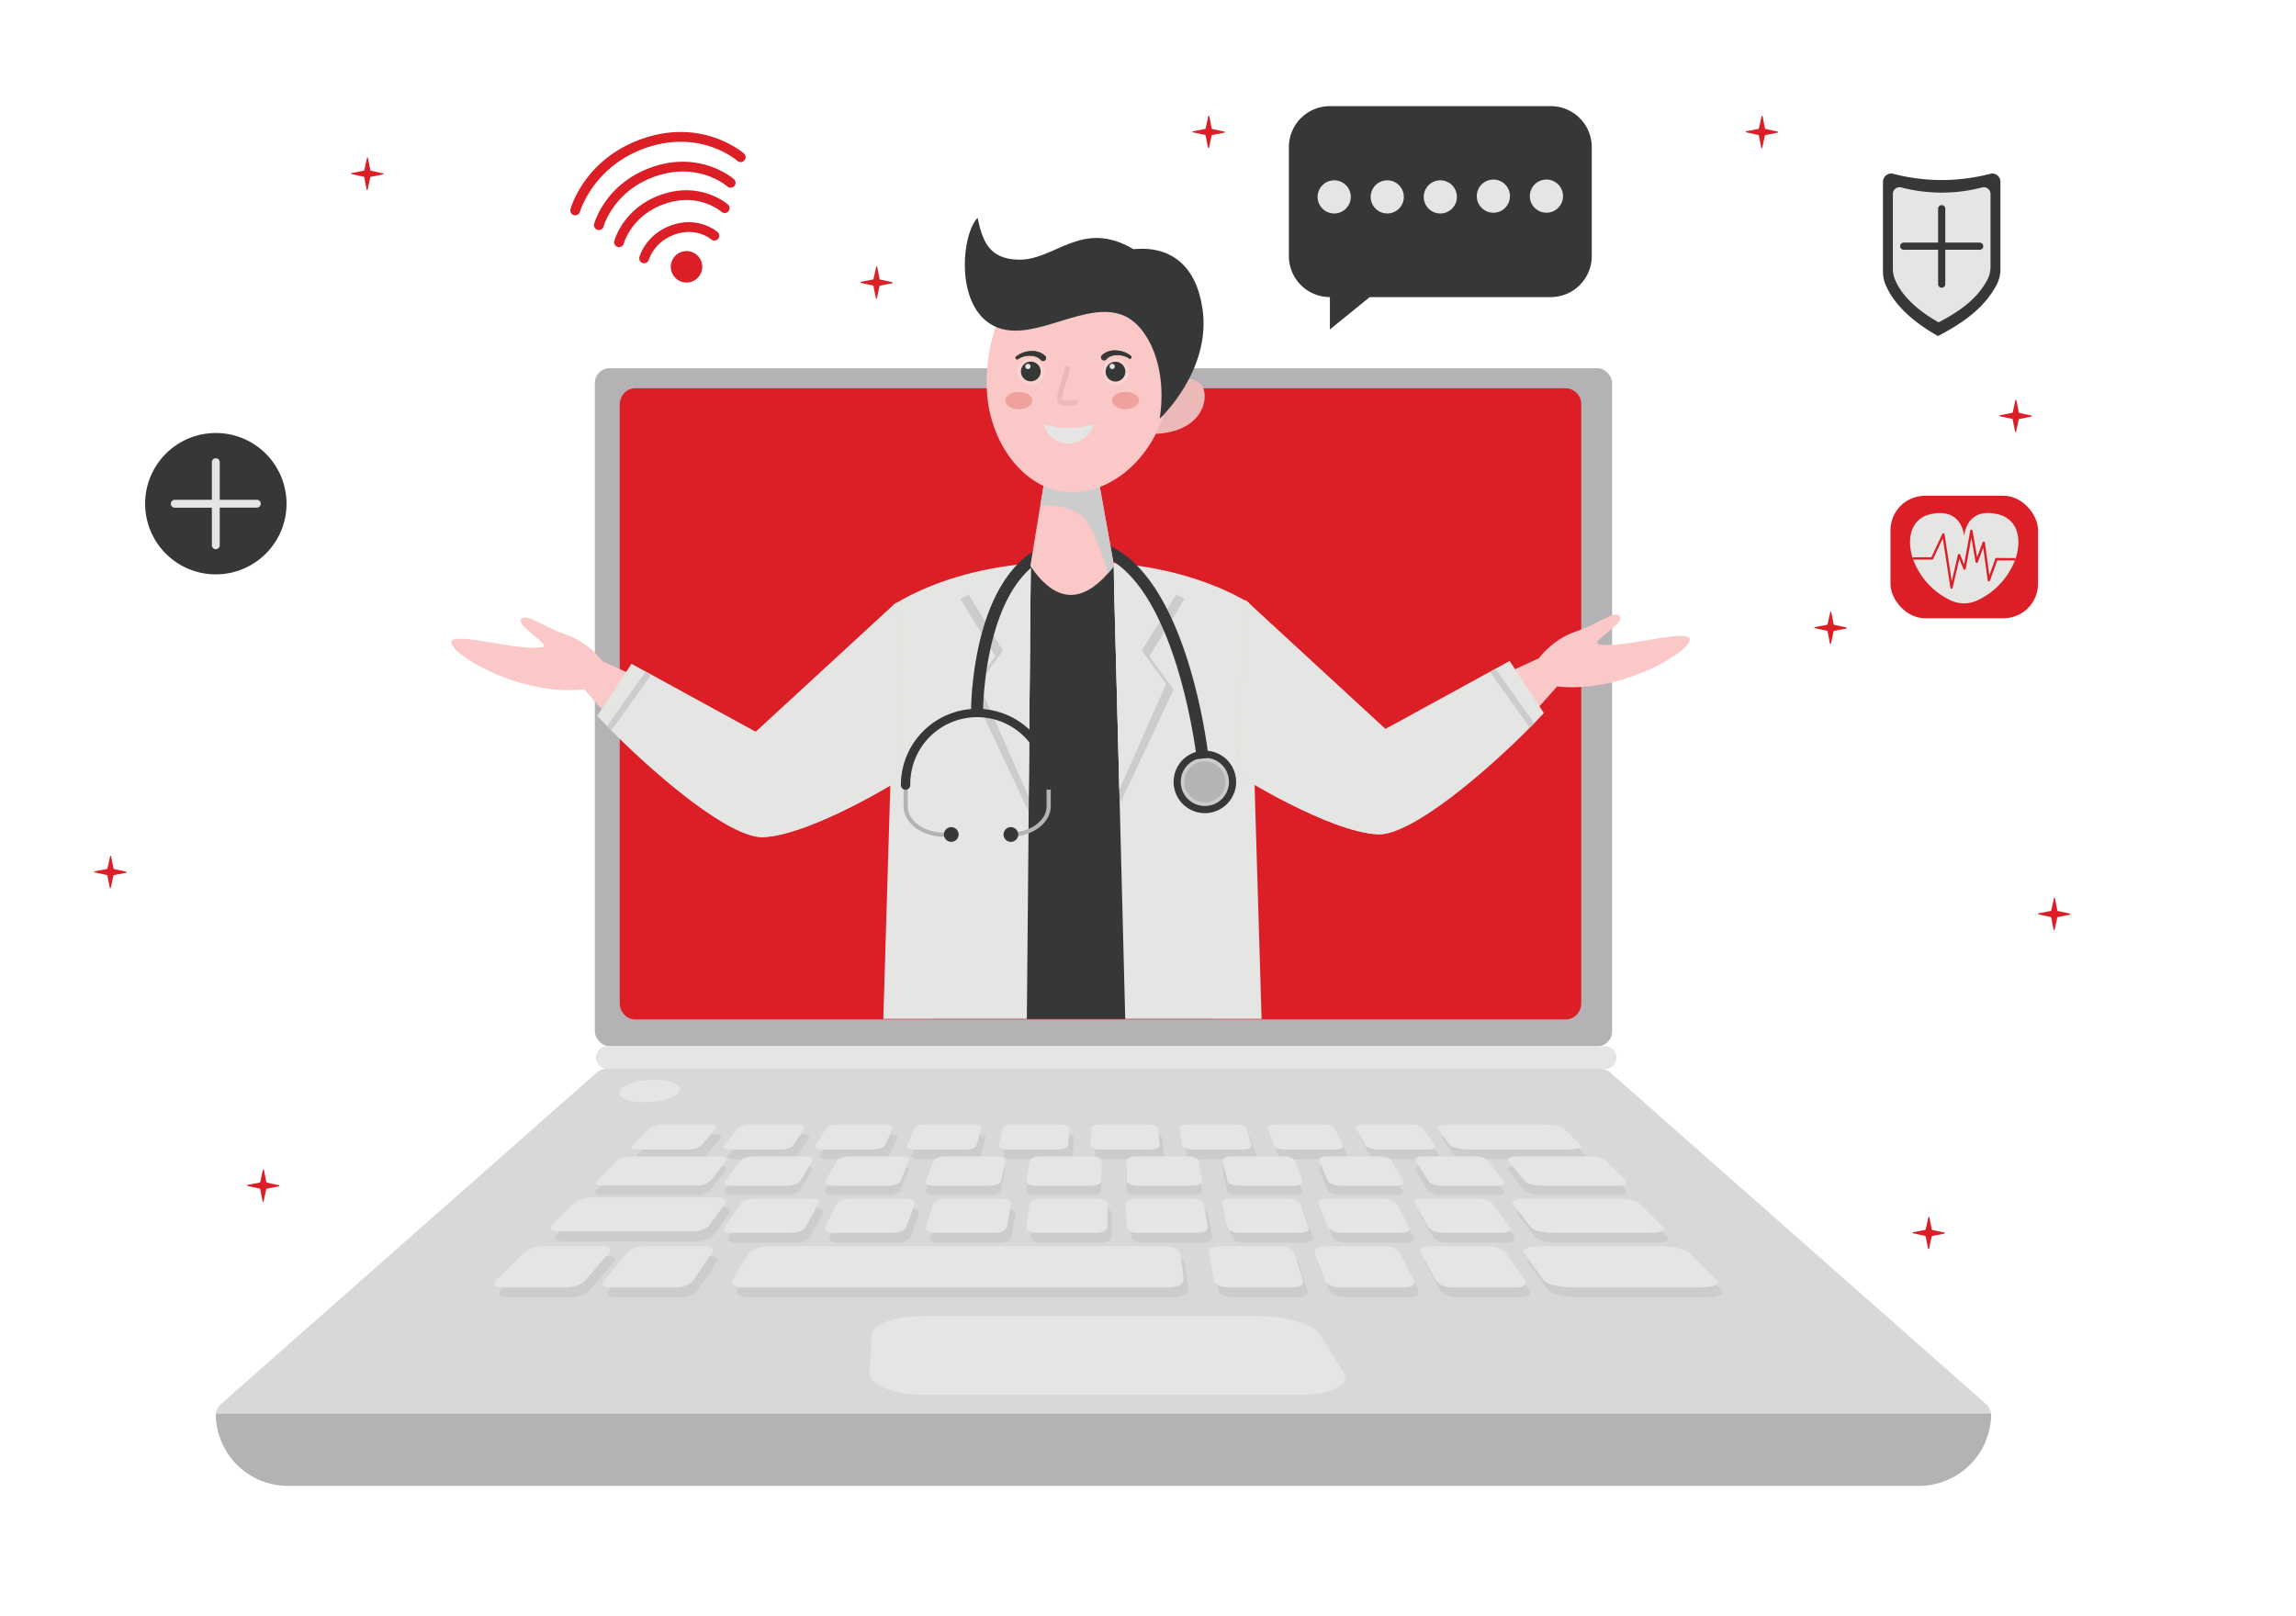 <svg xmlns="http://www.w3.org/2000/svg" viewBox="0 0 1364 960"><defs><style>.cls-1{isolation:isolate;}.cls-2{fill:#b4b2b4;}.cls-3{fill:#dc1f27;}.cls-4{fill:#989898;}.cls-5{fill:#e5e5e4;}.cls-6{fill:#d8d8d8;}.cls-10,.cls-7{mix-blend-mode:multiply;}.cls-10,.cls-8{fill:#ccc;}.cls-9{fill:#363838;}.cls-11{fill:#fac8c7;}.cls-12{fill:#b4b4b4;}.cls-13{fill:#ebb9b8;}.cls-14{fill:#754d25;}.cls-15{fill:#fce2d1;}.cls-16{fill:#3b2715;}.cls-17{fill:#f0a19b;}.cls-18{fill:#eac1a8;}.cls-19{fill:#fbd3d2;}</style></defs><title>artezio</title><g class="cls-1"><g id="Layer_1" data-name="Layer 1"><rect class="cls-2" x="353.38" y="218.81" width="604.33" height="402.89" rx="8.74" ry="8.74"/><path class="cls-3" d="M939.39,240.47V596c0,5.39-4.1,9.77-9.18,9.77H377.35c-5.07,0-9.18-4.38-9.18-9.77V240.47c0-5.4,4.11-9.76,9.18-9.76H930.21A9.47,9.47,0,0,1,939.39,240.47Z"/><path class="cls-4" d="M644.11,239.52a13.06,13.06,0,1,1,13.06,13A13.06,13.06,0,0,1,644.11,239.52Z"/><path class="cls-5" d="M953.59,635.09H360.75a6.7,6.7,0,0,1-6.7-6.7h0a6.69,6.69,0,0,1,6.7-6.69H953.59a6.69,6.69,0,0,1,6.69,6.69h0A6.7,6.7,0,0,1,953.59,635.09Z"/><path class="cls-6" d="M1173.62,850.43H137.48a9.26,9.26,0,0,1-6.13-16.2L354.44,637.4a9.27,9.27,0,0,1,6.13-2.31h590a9.28,9.28,0,0,1,6.13,2.31l223.09,196.83A9.26,9.26,0,0,1,1173.62,850.43Z"/><path class="cls-2" d="M1140,882.93H171.08a42.88,42.88,0,0,1-42.88-42.88H1182.9A42.88,42.88,0,0,1,1140,882.93Z"/><g class="cls-7"><path class="cls-8" d="M424.76,674H396.24c-3,0-6.4,1-7.66,2.26l-10.23,10.14c-1.37,1.36,0,2.48,3.18,2.48h30.11c3.14,0,6.64-1.12,7.81-2.48l8.74-10.14C429.26,675,427.73,674,424.76,674Z"/><path class="cls-8" d="M360.93,746.4H324.67c-3.77,0-8.47,1.63-10.52,3.66L297.37,766.7c-2.28,2.26-.87,4.12,3.17,4.12h38.87c4,0,8.92-1.86,10.87-4.12l14.33-16.64C366.36,748,364.71,746.4,360.93,746.4Z"/><path class="cls-8" d="M421.44,746.4H385.18c-3.77,0-8.18,1.63-9.87,3.66L361.49,766.7c-1.87,2.26-.13,4.12,3.91,4.12h38.87c4.05,0,8.59-1.86,10.14-4.12l11.36-16.64C427.16,748,425.21,746.4,421.44,746.4Z"/><path class="cls-8" d="M763.31,746.4H727.05c-3.77,0-6.54,1.63-6.18,3.66l3,16.64c.4,2.26,4,4.12,8,4.12h38.87c4,0,6.72-1.86,6-4.12l-5.4-16.64C770.67,748,767.08,746.4,763.31,746.4Z"/><path class="cls-8" d="M825.47,746.4H789.21c-3.78,0-6.25,1.63-5.52,3.66l6,16.64c.81,2.26,4.76,4.12,8.8,4.12h38.87c4,0,6.38-1.86,5.24-4.12l-8.45-16.64C833.13,748,829.24,746.4,825.47,746.4Z"/><path class="cls-8" d="M887.62,746.4H851.37c-3.78,0-6,1.63-4.85,3.66l9.05,16.64c1.23,2.26,5.52,4.12,9.56,4.12H904c4,0,6-1.86,4.48-4.12L897,750.06C895.58,748,891.4,746.4,887.62,746.4Z"/><path class="cls-8" d="M989,746.4H918.41c-7.34,0-12.11,1.63-10.65,3.66l12,16.64c1.64,2.26,9.35,4.12,17.22,4.12h75.62c7.87,0,12.38-1.86,10.1-4.12l-16.79-16.64C1003.88,748,996.29,746.4,989,746.4Z"/><path class="cls-8" d="M476.77,674H448.25c-3,0-6.19,1-7.21,2.26l-8.26,10.14c-1.1,1.36.53,2.48,3.67,2.48h30.11c3.13,0,6.41-1.12,7.32-2.48l6.76-10.14C481.48,675,479.74,674,476.77,674Z"/><path class="cls-8" d="M478.31,692.71H447.46c-3.21,0-6.7,1.17-7.81,2.64l-9,11.92c-1.21,1.6.55,2.92,4,2.92H467.3c3.41,0,7-1.32,7.95-2.92l7.26-11.92C483.4,693.88,481.52,692.71,478.31,692.71Z"/><path class="cls-8" d="M535.12,692.71H504.28c-3.21,0-6.48,1.17-7.3,2.64l-6.67,11.92c-.9,1.6,1.13,2.92,4.53,2.92h32.72c3.4,0,6.7-1.32,7.36-2.92l4.92-11.92C540.45,693.88,538.33,692.71,535.12,692.71Z"/><path class="cls-8" d="M591.93,692.71H561.09c-3.21,0-6.24,1.17-6.77,2.64L550,707.27c-.58,1.6,1.7,2.92,5.11,2.92h32.71c3.4,0,6.45-1.32,6.79-2.92l2.57-11.92C597.49,693.88,595.14,692.71,591.93,692.71Z"/><path class="cls-8" d="M648.75,692.71H617.9c-3.21,0-6,1.17-6.25,2.64l-2,11.92c-.27,1.6,2.28,2.92,5.68,2.92h32.71c3.4,0,6.19-1.32,6.22-2.92l.23-11.92C654.54,693.88,652,692.71,648.75,692.71Z"/><path class="cls-8" d="M705.56,692.71H674.71c-3.21,0-5.77,1.17-5.73,2.64l.37,11.92c0,1.6,2.85,2.92,6.25,2.92h32.71c3.41,0,5.94-1.32,5.65-2.92l-2.12-11.92C711.58,693.88,708.77,692.71,705.56,692.71Z"/><path class="cls-8" d="M762.37,692.71H731.53c-3.21,0-5.55,1.17-5.21,2.64L729,707.27c.36,1.6,3.42,2.92,6.83,2.92h32.71c3.4,0,5.67-1.32,5.07-2.92l-4.47-11.92C768.62,693.88,765.58,692.71,762.37,692.71Z"/><path class="cls-8" d="M819.18,692.71H788.34c-3.21,0-5.31,1.17-4.69,2.64l5.06,11.92c.68,1.6,4,2.92,7.4,2.92h32.71c3.41,0,5.41-1.32,4.5-2.92l-6.81-11.92C825.67,693.88,822.39,692.71,819.18,692.71Z"/><path class="cls-8" d="M876,692.71H845.15c-3.21,0-5.08,1.17-4.17,2.64l7.4,11.92c1,1.6,4.58,2.92,8,2.92h32.71c3.41,0,5.16-1.32,3.93-2.92l-9.16-11.92C882.71,693.88,879.21,692.71,876,692.71Z"/><path class="cls-8" d="M484.25,718H451c-3.45,0-7.21,1.37-8.39,3.07L433,735c-1.31,1.88.62,3.42,4.3,3.42h35.41c3.68,0,7.51-1.54,8.53-3.42l7.58-13.9C489.77,719.41,487.71,718,484.25,718Z"/><path class="cls-8" d="M540.91,718H507.68c-3.45,0-7,1.37-7.82,3.07L492.77,735c-1,1.88,1.24,3.42,4.93,3.42h35.4c3.69,0,7.24-1.54,7.92-3.42l5-13.9C546.68,719.41,544.37,718,540.91,718Z"/><path class="cls-8" d="M597.57,718H564.34c-3.45,0-6.71,1.37-7.26,3.07L552.52,735c-.62,1.88,1.87,3.42,5.55,3.42h35.41c3.68,0,6.95-1.54,7.29-3.42l2.51-13.9C603.59,719.41,601,718,597.57,718Z"/><path class="cls-8" d="M654.23,718H621c-3.46,0-6.47,1.37-6.71,3.07l-2,13.9c-.27,1.88,2.49,3.42,6.18,3.42h35.4c3.69,0,6.67-1.54,6.67-3.42l0-13.9C660.5,719.41,657.69,718,654.23,718Z"/><path class="cls-8" d="M710.9,718H677.67c-3.46,0-6.22,1.37-6.15,3.07L672,735c.07,1.88,3.12,3.42,6.8,3.42h35.41c3.69,0,6.39-1.54,6-3.42l-2.55-13.9C717.41,719.41,714.35,718,710.9,718Z"/><path class="cls-8" d="M767.56,718H734.33c-3.46,0-6,1.37-5.59,3.07l3,13.9c.41,1.88,3.73,3.42,7.42,3.42h35.4c3.69,0,6.11-1.54,5.43-3.42l-5.09-13.9C774.32,719.41,771,718,767.56,718Z"/><path class="cls-8" d="M824.22,718H791c-3.46,0-5.72,1.37-5,3.07l5.57,13.9c.75,1.88,4.36,3.42,8,3.42H835c3.69,0,5.83-1.54,4.8-3.42l-7.62-13.9C831.23,719.41,827.68,718,824.22,718Z"/><path class="cls-8" d="M880.88,718H847.65c-3.46,0-5.47,1.37-4.47,3.07l8.1,13.9c1.1,1.88,5,3.42,8.67,3.42h35.4c3.69,0,5.55-1.54,4.18-3.42l-10.15-13.9C888.14,719.41,884.34,718,880.88,718Z"/><path class="cls-8" d="M528.79,674H500.27c-3,0-6,1-6.77,2.26l-6.28,10.14c-.84,1.36,1,2.48,4.14,2.48h30.11c3.14,0,6.2-1.12,6.84-2.48l4.79-10.14C533.69,675,531.76,674,528.79,674Z"/><path class="cls-8" d="M580.81,674H552.28c-3,0-5.8,1-6.33,2.26l-4.3,10.14c-.58,1.36,1.49,2.48,4.63,2.48h30.11c3.13,0,6-1.12,6.36-2.48l2.81-10.14C585.9,675,583.77,674,580.81,674Z"/><path class="cls-8" d="M632.82,674H604.3c-3,0-5.61,1-5.89,2.26l-2.33,10.14c-.31,1.36,2,2.48,5.11,2.48H631.3c3.14,0,5.77-1.12,5.88-2.48l.83-10.14C638.11,675,635.79,674,632.82,674Z"/><path class="cls-8" d="M684.84,674H656.31c-3,0-5.4,1-5.45,2.26l-.34,10.14c0,1.36,2.45,2.48,5.59,2.48h30.11c3.13,0,5.55-1.12,5.39-2.48l-1.14-10.14C690.33,675,687.81,674,684.84,674Z"/><path class="cls-8" d="M736.85,674H708.33c-3,0-5.21,1-5,2.26L705,686.39c.22,1.36,2.94,2.48,6.07,2.48h30.11c3.14,0,5.33-1.12,4.92-2.48l-3.13-10.14C742.54,675,739.82,674,736.85,674Z"/><path class="cls-8" d="M788.87,674H760.35c-3,0-5,1-4.58,2.26l3.61,10.14c.49,1.36,3.42,2.48,6.56,2.48h30.11c3.13,0,5.12-1.12,4.43-2.48l-5.1-10.14C794.75,675,791.84,674,788.87,674Z"/><path class="cls-8" d="M840.88,674H812.36c-3,0-4.82,1-4.13,2.26l5.58,10.14c.76,1.36,3.91,2.48,7,2.48H851c3.14,0,4.9-1.12,3.95-2.48l-7.07-10.14C847,675,843.85,674,840.88,674Z"/><path class="cls-8" d="M919.06,674H865.13c-5.61,0-9.42,1-8.51,2.26L864,686.39c1,1.36,6.61,2.48,12.54,2.48H933.5c5.93,0,9.61-1.12,8.23-2.48L931.5,676.25C930.24,675,924.67,674,919.06,674Z"/><path class="cls-8" d="M963.42,718H909.18c-5.65,0-9.17,1.37-7.86,3.07L912,735c1.45,1.88,7.51,3.42,13.52,3.42h57.8c6,0,9.34-1.54,7.45-3.42l-14-13.9C975,719.41,969.07,718,963.42,718Z"/><path class="cls-8" d="M943.29,692.71H901.61c-4.33,0-6.89,1.17-5.71,2.64l9.65,11.92c1.3,1.6,6.1,2.92,10.69,2.92h44.2c4.6,0,7-1.32,5.38-2.92l-12-11.92C952.33,693.88,947.62,692.71,943.29,692.71Z"/><path class="cls-8" d="M428.33,692.79H373.82a13,13,0,0,0-8.05,3.06l-11,10.88c-1.87,1.85-1,3.36,1.86,3.36h57.77c2.91,0,6.45-1.51,7.9-3.36l8.54-10.88C432.22,694.15,431.07,692.79,428.33,692.79Z"/><path class="cls-8" d="M429.13,717.42H353.91c-3.78,0-8.43,1.57-10.41,3.54l-12.73,12.62c-2.17,2.15-.69,3.92,3.34,3.92h80.08c4,0,8.56-1.77,10.12-3.92l9.1-12.62C434.83,719,432.91,717.42,429.13,717.42Z"/><path class="cls-8" d="M694.65,746.4H458.8c-4.81,0-10,2.08-11.6,4.68l-9,14.51c-1.77,2.87.94,5.23,6.1,5.23H697.14c5.15,0,9-2.36,8.66-5.23L704,751.08C703.62,748.48,699.46,746.4,694.65,746.4Z"/></g><path class="cls-5" d="M772.48,828.87H549.71c-18.65,0-33.45-6-33.06-13.07L517.89,793c.33-6.17,14.09-11,30.72-11H747.32c16.64,0,33.11,4.86,36.9,11l14,22.77C802.6,822.92,791.13,828.87,772.48,828.87Z"/><path class="cls-5" d="M368.08,648.17c1.62-3.66,10.76-6.57,20.43-6.57s16.49,2.91,15.2,6.57S393.19,655,383.18,655,366.42,651.89,368.08,648.17Z"/><path class="cls-5" d="M422.13,668.16H393.61c-3,0-6.39,1-7.65,2.26l-10.24,10.14c-1.37,1.36,0,2.48,3.18,2.48H409c3.14,0,6.64-1.12,7.81-2.48l8.74-10.14C426.64,669.16,425.1,668.16,422.13,668.16Z"/><path class="cls-5" d="M358.31,740.57H322.05c-3.78,0-8.48,1.63-10.53,3.66l-16.78,16.64c-2.28,2.26-.87,4.12,3.18,4.12h38.87c4,0,8.92-1.86,10.86-4.12L362,744.23C363.74,742.2,362.08,740.57,358.31,740.57Z"/><path class="cls-5" d="M418.81,740.57H382.55c-3.77,0-8.18,1.63-9.87,3.66l-13.81,16.64c-1.88,2.26-.14,4.12,3.91,4.12h38.86c4.05,0,8.59-1.86,10.14-4.12l11.37-16.64C424.53,742.2,422.59,740.57,418.81,740.57Z"/><path class="cls-5" d="M760.68,740.57H724.42c-3.77,0-6.54,1.63-6.18,3.66l3,16.64c.4,2.26,4,4.12,8.06,4.12h38.86c4,0,6.73-1.86,6-4.12l-5.4-16.64C768,742.2,764.46,740.57,760.68,740.57Z"/><path class="cls-5" d="M822.84,740.57H786.58c-3.77,0-6.24,1.63-5.51,3.66l6,16.64c.81,2.26,4.76,4.12,8.81,4.12h38.86c4,0,6.39-1.86,5.24-4.12l-8.45-16.64C830.5,742.2,826.61,740.57,822.84,740.57Z"/><path class="cls-5" d="M885,740.57H848.74c-3.78,0-6,1.63-4.84,3.66L853,760.87c1.22,2.26,5.51,4.12,9.56,4.12h38.86c4,0,6-1.86,4.49-4.12l-11.5-16.64C893,742.2,888.77,740.57,885,740.57Z"/><path class="cls-5" d="M986.32,740.57H915.79c-7.34,0-12.12,1.63-10.65,3.66l12,16.64c1.63,2.26,9.35,4.12,17.22,4.12H1010c7.87,0,12.38-1.86,10.1-4.12l-16.78-16.64C1001.26,742.2,993.67,740.57,986.32,740.57Z"/><path class="cls-5" d="M474.15,668.16H445.62c-3,0-6.19,1-7.21,2.26l-8.25,10.14c-1.11,1.36.52,2.48,3.66,2.48h30.11c3.13,0,6.42-1.12,7.32-2.48L478,670.42C478.85,669.16,477.12,668.16,474.15,668.16Z"/><path class="cls-5" d="M478.44,687.13H447.59c-3.21,0-6.7,1.18-7.81,2.65l-9,11.91c-1.21,1.61.56,2.92,4,2.92h32.71c3.41,0,7-1.31,7.95-2.92l7.26-11.91C483.53,688.31,481.65,687.13,478.44,687.13Z"/><path class="cls-5" d="M535.25,687.13H504.41c-3.21,0-6.48,1.18-7.3,2.65l-6.67,11.91c-.9,1.61,1.13,2.92,4.53,2.92h32.71c3.41,0,6.71-1.31,7.37-2.92L540,689.78C540.58,688.31,538.46,687.13,535.25,687.13Z"/><path class="cls-5" d="M592.06,687.13H561.22c-3.21,0-6.24,1.18-6.77,2.65l-4.33,11.91c-.58,1.61,1.7,2.92,5.11,2.92h32.71c3.4,0,6.44-1.31,6.79-2.92l2.57-11.91C597.62,688.31,595.27,687.13,592.06,687.13Z"/><path class="cls-5" d="M648.88,687.13H618c-3.21,0-6,1.18-6.25,2.65l-2,11.91c-.27,1.61,2.28,2.92,5.68,2.92h32.71c3.41,0,6.19-1.31,6.22-2.92l.23-11.91C654.67,688.31,652.09,687.13,648.88,687.13Z"/><path class="cls-5" d="M705.69,687.13H674.84c-3.21,0-5.77,1.18-5.73,2.65l.37,11.91c0,1.61,2.85,2.92,6.25,2.92h32.71c3.41,0,5.94-1.31,5.65-2.92L712,689.78C711.71,688.31,708.9,687.13,705.69,687.13Z"/><path class="cls-5" d="M762.5,687.13H731.66c-3.21,0-5.55,1.18-5.21,2.65l2.71,11.91c.36,1.61,3.42,2.92,6.83,2.92H768.7c3.4,0,5.67-1.31,5.07-2.92l-4.47-11.91C768.75,688.31,765.71,687.13,762.5,687.13Z"/><path class="cls-5" d="M819.31,687.13H788.47c-3.21,0-5.31,1.18-4.69,2.65l5.06,11.91c.68,1.61,4,2.92,7.4,2.92H829c3.41,0,5.41-1.31,4.5-2.92l-6.81-11.91C825.8,688.31,822.52,687.13,819.31,687.13Z"/><path class="cls-5" d="M876.13,687.13H845.28c-3.21,0-5.08,1.18-4.17,2.65l7.4,11.91c1,1.61,4.58,2.92,8,2.92H889.2c3.41,0,5.16-1.31,3.93-2.92L884,689.78C882.84,688.31,879.34,687.13,876.13,687.13Z"/><path class="cls-5" d="M481.63,712.21H448.4c-3.46,0-7.21,1.37-8.39,3.07l-9.62,13.9c-1.3,1.88.62,3.42,4.31,3.42h35.4c3.69,0,7.51-1.54,8.54-3.42l7.57-13.9C487.14,713.58,485.08,712.21,481.63,712.21Z"/><path class="cls-5" d="M538.29,712.21H505.06c-3.46,0-7,1.37-7.83,3.07l-7.09,13.9c-1,1.88,1.25,3.42,4.93,3.42h35.41c3.68,0,7.23-1.54,7.91-3.42l5-13.9C544.05,713.58,541.75,712.21,538.29,712.21Z"/><path class="cls-5" d="M595,712.21H561.72c-3.46,0-6.71,1.37-7.27,3.07l-4.56,13.9c-.61,1.88,1.87,3.42,5.56,3.42h35.4c3.69,0,6.95-1.54,7.29-3.42l2.52-13.9C601,713.58,598.41,712.21,595,712.21Z"/><path class="cls-5" d="M651.61,712.21H618.38c-3.46,0-6.46,1.37-6.71,3.07l-2,13.9c-.28,1.88,2.48,3.42,6.17,3.42h35.41c3.68,0,6.67-1.54,6.67-3.42l0-13.9C657.87,713.58,655.07,712.21,651.61,712.21Z"/><path class="cls-5" d="M708.27,712.21H675c-3.46,0-6.21,1.37-6.15,3.07l.51,13.9c.07,1.88,3.11,3.42,6.8,3.42h35.4c3.69,0,6.39-1.54,6-3.42l-2.55-13.9C714.78,713.58,711.73,712.21,708.27,712.21Z"/><path class="cls-5" d="M764.93,712.21H731.7c-3.46,0-6,1.37-5.59,3.07l3,13.9c.41,1.88,3.73,3.42,7.42,3.42H772c3.68,0,6.11-1.54,5.42-3.42l-5.09-13.9C771.69,713.58,768.39,712.21,764.93,712.21Z"/><path class="cls-5" d="M821.59,712.21H788.36c-3.46,0-5.71,1.37-5,3.07l5.57,13.9c.76,1.88,4.36,3.42,8.05,3.42h35.4c3.69,0,5.83-1.54,4.8-3.42l-7.61-13.9C828.6,713.58,825.05,712.21,821.59,712.21Z"/><path class="cls-5" d="M878.25,712.21H845c-3.45,0-5.46,1.37-4.47,3.07l8.11,13.9c1.09,1.88,5,3.42,8.66,3.42h35.41c3.68,0,5.55-1.54,4.18-3.42l-10.15-13.9C885.51,713.58,881.71,712.21,878.25,712.21Z"/><path class="cls-5" d="M526.16,668.16H497.64c-3,0-6,1-6.77,2.26l-6.28,10.14c-.84,1.36,1,2.48,4.14,2.48h30.12c3.13,0,6.2-1.12,6.84-2.48l4.78-10.14C531.06,669.16,529.13,668.16,526.16,668.16Z"/><path class="cls-5" d="M578.18,668.16H549.66c-3,0-5.8,1-6.34,2.26L539,680.56c-.57,1.36,1.5,2.48,4.63,2.48h30.11c3.14,0,6-1.12,6.36-2.48l2.81-10.14C583.27,669.16,581.15,668.16,578.18,668.16Z"/><path class="cls-5" d="M630.19,668.16H601.67c-3,0-5.6,1-5.89,2.26l-2.32,10.14c-.31,1.36,2,2.48,5.11,2.48h30.11c3.13,0,5.76-1.12,5.87-2.48l.83-10.14C635.49,669.16,633.16,668.16,630.19,668.16Z"/><path class="cls-5" d="M682.21,668.16H653.69c-3,0-5.41,1-5.45,2.26l-.35,10.14c0,1.36,2.46,2.48,5.59,2.48h30.11c3.14,0,5.55-1.12,5.4-2.48l-1.15-10.14C687.7,669.16,685.18,668.16,682.21,668.16Z"/><path class="cls-5" d="M734.23,668.16H705.7c-3,0-5.21,1-5,2.26l1.63,10.14c.22,1.36,2.94,2.48,6.08,2.48h30.11c3.13,0,5.33-1.12,4.91-2.48l-3.12-10.14C739.91,669.16,737.19,668.16,734.23,668.16Z"/><path class="cls-5" d="M786.24,668.16H757.72c-3,0-5,1-4.57,2.26l3.61,10.14c.48,1.36,3.42,2.48,6.55,2.48h30.11c3.14,0,5.12-1.12,4.43-2.48l-5.1-10.14C792.12,669.16,789.21,668.16,786.24,668.16Z"/><path class="cls-5" d="M838.26,668.16H809.73c-3,0-4.81,1-4.13,2.26l5.59,10.14c.75,1.36,3.9,2.48,7,2.48h30.11c3.13,0,4.9-1.12,3.95-2.48l-7.08-10.14C844.34,669.16,841.23,668.16,838.26,668.16Z"/><path class="cls-5" d="M916.44,668.16H862.51c-5.61,0-9.43,1-8.51,2.26l7.4,10.14c1,1.36,6.62,2.48,12.54,2.48h56.93c5.93,0,9.61-1.12,8.24-2.48l-10.23-10.14C927.61,669.16,922.05,668.16,916.44,668.16Z"/><path class="cls-5" d="M960.8,712.21H906.55c-5.64,0-9.17,1.37-7.86,3.07l10.68,13.9c1.44,1.88,7.5,3.42,13.51,3.42h57.8c6,0,9.35-1.54,7.45-3.42l-14-13.9C972.4,713.58,966.44,712.21,960.8,712.21Z"/><path class="cls-5" d="M943.42,687.13H901.75c-4.34,0-6.9,1.18-5.72,2.65l9.65,11.91c1.3,1.61,6.09,2.92,10.69,2.92h44.2c4.6,0,7-1.31,5.38-2.92l-12-11.91C952.46,688.31,947.75,687.13,943.42,687.13Z"/><path class="cls-5" d="M428.46,687.22H374a13,13,0,0,0-8,3.06l-11,10.87c-1.87,1.85-1,3.37,1.86,3.37h57.77c2.91,0,6.45-1.52,7.9-3.37L431,690.28C432.35,688.58,431.2,687.22,428.46,687.22Z"/><path class="cls-5" d="M426.5,711.59H351.29c-3.79,0-8.44,1.57-10.42,3.54l-12.72,12.61c-2.17,2.16-.69,3.93,3.33,3.93h80.08c4,0,8.56-1.77,10.12-3.93l9.11-12.61C432.21,713.16,430.28,711.59,426.5,711.59Z"/><path class="cls-5" d="M692,740.57H456.17c-4.8,0-10,2.08-11.6,4.68l-9,14.51c-1.77,2.87,1,5.23,6.1,5.23H694.51c5.16,0,9-2.36,8.67-5.23l-1.85-14.51C701,742.65,696.83,740.57,692,740.57Z"/><path class="cls-9" d="M738.36,462.28c-3.69,57.18-12.35,122.05-15.3,143.17H551.88c-2.56-18.16-9.35-68.65-13.28-119.41,0,0,0,0,0,0-.44-5.62-.85-11.23-1.2-16.81h0c-.16-2.43-.3-4.85-.44-7.26v0c-.11-1.93-.22-3.82-.31-5.73l0-1h0l-.43-9.67c-1.68-43.62.48-80.47,11.63-87.36C567.49,346,590,339.61,603.21,336.65c3.18-.71,5.82-1.23,7.74-1.58h0l1.21-.21.19,0c1.36-.24,2.1-.34,2.1-.34l1.88,0,40.21.7,5,.08h.33l1.09,0h1s6.21,1.69,15.26,4.79c14.64,5,36.72,13.74,51.87,25,3.64,2.7,6,10,7.37,20.59C740.86,404.07,740.31,432.1,738.36,462.28Z"/><path class="cls-5" d="M612.36,334.77v.07l0,1.8v1l-.88,95.8,0,2.15,0,3.6,0,2.39-.3,31.76v.07l-.07,8.69v.07l-.09,10.42,0,2.67-1,110.18H524.75l4.17-138.66,3.25-108.31.11-.06c18.81-11.16,43.12-19.46,71.94-22.84,2.38-.28,4.78-.53,7.22-.74h.06C611.79,334.84,612.07,334.77,612.36,334.77Z"/><path class="cls-5" d="M749.48,605.45h-81L665.2,477.83l-.22-8.68-3.13-120.64-.3-11.85,0-1.36,0-.8v0h.35v.07l0,0s0,0,0,0c.33,0,.65.05,1,.09,4.31.37,8.54.86,12.66,1.45,25.23,3.6,46.94,11,64.2,20.78.4.21.8.45,1.18.67l1.13.66v.38l3.24,107.8Z"/><polygon class="cls-10" points="612.36 334.76 611.08 473.35 611.08 473.42 611 482.11 576.89 409.75 591.35 389.96 570.49 355.84 575.47 353.35 612.36 334.76"/><polygon class="cls-5" points="612.36 334.48 612.36 334.76 611.08 473.35 581.45 406.41 595.84 386.61 575.47 353.35 574.97 352.5 611.43 334.84 611.5 334.84 612.29 334.48 612.36 334.48"/><polygon class="cls-10" points="682.79 389.96 697.25 409.75 665.2 477.84 661.85 348.51 661.85 334.76 703.73 355.84 682.79 389.96"/><polygon class="cls-5" points="678.3 386.61 692.76 406.41 664.99 469.15 661.85 348.51 661.85 334.48 661.92 334.55 699.24 352.5 678.3 386.61"/><path class="cls-11" d="M925.06,407.89s-4.13,4.78-10.75,12C892,444.21,841.1,496.84,818.6,495.77c-29.27-1.35-83.47-35.46-83.47-35.46l4.63-103.83L823,433.18l78.06-36,13.17-6.05s8-11.18,21.93-15.88,23.08-12.89,26.28-9-18,15.46-12.82,16.52c12.89,2.57,41-6.19,51.63-4.77C1015.65,379.91,968.08,412.81,925.06,407.89Z"/><path class="cls-5" d="M917.16,423.7c-1.71,1.85-3.63,3.92-5.7,6.06l-2.63,2.63C883.54,458,838.68,496.7,818.6,495.77c-29.27-1.35-83.47-35.46-83.47-35.46l4.63-103.83L823,433.18l62.1-34,3.28-1.78,8.47-4.63Z"/><polygon class="cls-10" points="911.46 429.76 908.83 432.39 885.11 399.2 888.39 397.43 911.46 429.76"/><path class="cls-11" d="M347,409.58s4.13,4.77,10.75,12c22.29,24.28,73.21,76.91,95.72,75.84C482.71,496.11,536.9,462,536.9,462l-4.63-103.83L449,434.86l-78-36-13.17-6.06s-8.05-11.18-21.94-15.88-23.07-12.89-26.28-9,17.95,15.45,12.82,16.52c-12.89,2.56-40.95-6.19-51.63-4.77C256.39,381.59,304,414.49,347,409.58Z"/><path class="cls-5" d="M354.88,425.39c1.71,1.85,3.63,3.92,5.69,6.05l2.64,2.64c25.28,25.64,70.15,64.31,90.23,63.38C482.71,496.11,536.9,462,536.9,462l-4.63-103.83L449,434.86l-62.1-34-3.27-1.78-8.48-4.63Z"/><polygon class="cls-10" points="360.57 431.44 363.21 434.08 386.92 400.89 383.65 399.11 360.57 431.44"/><path class="cls-9" d="M697.65,460.6a3.54,3.54,0,0,1,.11-.44A17.86,17.86,0,0,1,699.9,455a18.57,18.57,0,0,1,34.45,9.52,18.77,18.77,0,0,1-.43,4.11c-.13.55-.27,1.09-.44,1.62a18.57,18.57,0,0,1-35.83-9.63Z"/><path class="cls-10" d="M729.77,467.69a14.32,14.32,0,1,1-10.9-17.07A14.33,14.33,0,0,1,729.77,467.69Z"/><path class="cls-12" d="M727.69,467.23a12.2,12.2,0,1,1-9.28-14.54A12.19,12.19,0,0,1,727.69,467.23Z"/><path class="cls-12" d="M580.47,422.73a43.8,43.8,0,0,1,43.75,43.75v12.6c0,10-11,18.19-24.47,18.19v-2.49c12.12,0,22-7,22-15.7v-12.6a41.25,41.25,0,1,0-82.49,0v12.6c0,8.66,9.85,15.7,22,15.7h3.31v2.49h-3.31c-13.48,0-24.46-8.16-24.46-18.19v-12.6A43.8,43.8,0,0,1,580.47,422.73Z"/><path class="cls-9" d="M580.47,421.18a45.35,45.35,0,0,1,45.3,45.3,2.8,2.8,0,1,1-5.6,0,39.7,39.7,0,1,0-79.39,0,2.8,2.8,0,1,1-5.6,0A45.35,45.35,0,0,1,580.47,421.18Z"/><path class="cls-9" d="M604.91,495.87a4.37,4.37,0,1,1-4.37-4.37A4.37,4.37,0,0,1,604.91,495.87Z"/><path class="cls-9" d="M569.5,495.87a4.37,4.37,0,1,1-4.37-4.37A4.37,4.37,0,0,1,569.5,495.87Z"/><path class="cls-9" d="M711,451.09c-.14-1.24-14.32-123.84-70.52-123.84A41.56,41.56,0,0,0,610,339.8c-25.77,25.81-26,82.4-26,83h-7.12c0-2.44.25-60.13,28.09-88a48.41,48.41,0,0,1,35.44-14.64c62.55,0,77,124.87,77.6,130.18Z"/><path class="cls-11" d="M661.82,336.31c-1.21,1.57-2.49,3.07-3.7,4.49-15.24,17.16-30.62,18.16-46-4.49L618,300.42,620.23,287l32.69-.21Z"/><path class="cls-10" d="M661.82,336.31c-1.21,1.57-2.49,3.07-3.7,4.49-1.36-5.34-6.49-23.22-13.61-32.33-5.76-7.34-18.8-8.33-26.49-8.05L620.23,287l32.69-.21Z"/><path class="cls-13" d="M696.15,226.17s11.33-4.11,17.4,2.35c5.1,5.44,3.05,28.54-28.57,29.34Z"/><path class="cls-11" d="M694.75,224.25c0,36.19-27.23,68.34-58.24,68.34-26.32,0-50.37-28.7-50.37-64.9s17-69,49.58-69S694.75,188.06,694.75,224.25Z"/><path class="cls-14" d="M671.93,211.54a14.46,14.46,0,0,0-8.28-3.26,11.47,11.47,0,0,0-9,2.77,1.78,1.78,0,0,0,2.46,2.58l.14-.14c2.75-3.22,9.45-3.27,13.45-.49l0,0a.94.94,0,0,0,1.15-1.49Z"/><path class="cls-14" d="M604.83,213.39c4-2.78,10.7-2.73,13.46.49a1.78,1.78,0,0,0,2.73-2.29l-.14-.15a11.47,11.47,0,0,0-9-2.77,14.49,14.49,0,0,0-8.29,3.26,1,1,0,0,0-.09,1.33.93.93,0,0,0,1.24.16Z"/><path class="cls-15" d="M670.37,220.84a7.68,7.68,0,1,0-7.68,7.68A7.68,7.68,0,0,0,670.37,220.84Z"/><path class="cls-15" d="M620.06,220.84a7.69,7.69,0,1,0-7.69,7.68A7.68,7.68,0,0,0,620.06,220.84Z"/><path class="cls-16" d="M668.56,220.84a5.87,5.87,0,1,0-5.87,5.87A5.87,5.87,0,0,0,668.56,220.84Z"/><path class="cls-16" d="M618.24,220.73a5.87,5.87,0,1,0-5.87,5.87A5.86,5.86,0,0,0,618.24,220.73Z"/><path class="cls-5" d="M661.83,218.86a1.56,1.56,0,1,0-2.2,0A1.55,1.55,0,0,0,661.83,218.86Z"/><path class="cls-5" d="M611.76,218.86a1.56,1.56,0,1,0-2.2,0A1.55,1.55,0,0,0,611.76,218.86Z"/><path class="cls-17" d="M660.72,238c0,2.81,3.55,5.09,7.92,5.09s7.92-2.28,7.92-5.09-3.54-5.09-7.92-5.09S660.72,235.17,660.72,238Z"/><path class="cls-17" d="M597.37,238c0,2.81,3.54,5.09,7.92,5.09s7.92-2.28,7.92-5.09-3.55-5.09-7.92-5.09S597.37,235.17,597.37,238Z"/><path class="cls-18" d="M633.7,241a10,10,0,0,1-4.33-1c-2.49-1.34-1.22-5.86,1.24-13.74a59.87,59.87,0,0,0,2.07-7.6,1.42,1.42,0,1,1,2.82.4,61.53,61.53,0,0,1-2.17,8c-1.1,3.51-2.93,9.39-2.4,10.58,2,.95,6.12.28,7.54-.07a1.4,1.4,0,0,1,1.72,1,1.42,1.42,0,0,1-1,1.73A22.43,22.43,0,0,1,633.7,241Z"/><path class="cls-5" d="M620,252.07c4.8,15.69,24.62,15.18,30,0C639.73,254.91,629.71,255.08,620,252.07Z"/><path class="cls-9" d="M580.75,129.45c-9.94,10.12-13.89,56.09,12.57,65.44,22.32,7.9,52.25-16.69,74.23-7.39,14.66,6.21,26.2,30.89,21.37,61.37,0,0,31-28.74,25.41-65.67-3.82-25.41-18.68-37.22-41-35.16C642.59,129.9,627,154.78,605,154.3,586.74,153.91,583.56,142,580.75,129.45Z"/><path class="cls-9" d="M671.93,211.54a14.46,14.46,0,0,0-8.28-3.26,11.47,11.47,0,0,0-9,2.77,1.78,1.78,0,0,0,2.46,2.58l.14-.14c2.75-3.22,9.45-3.27,13.45-.49l0,0a.94.94,0,0,0,1.15-1.49Z"/><path class="cls-9" d="M604.83,213.39c4-2.78,10.7-2.73,13.46.49a1.78,1.78,0,0,0,2.73-2.29l-.14-.15a11.47,11.47,0,0,0-9-2.77,14.49,14.49,0,0,0-8.29,3.26,1,1,0,0,0-.09,1.33.93.93,0,0,0,1.24.16Z"/><path class="cls-19" d="M670.37,220.84a7.68,7.68,0,1,0-7.68,7.68A7.68,7.68,0,0,0,670.37,220.84Z"/><path class="cls-19" d="M620.06,220.84a7.69,7.69,0,1,0-7.69,7.68A7.68,7.68,0,0,0,620.06,220.84Z"/><path class="cls-9" d="M668.56,220.84a5.87,5.87,0,1,0-5.87,5.87A5.87,5.87,0,0,0,668.56,220.84Z"/><path class="cls-9" d="M618.24,220.73a5.87,5.87,0,1,0-5.87,5.87A5.86,5.86,0,0,0,618.24,220.73Z"/><path class="cls-5" d="M661.83,218.86a1.56,1.56,0,1,0-2.2,0A1.55,1.55,0,0,0,661.83,218.86Z"/><path class="cls-5" d="M611.76,218.86a1.56,1.56,0,1,0-2.2,0A1.55,1.55,0,0,0,611.76,218.86Z"/><path class="cls-17" d="M660.72,238c0,2.81,3.55,5.09,7.92,5.09s7.92-2.28,7.92-5.09-3.54-5.09-7.92-5.09S660.72,235.17,660.72,238Z"/><path class="cls-17" d="M597.37,238c0,2.81,3.54,5.09,7.92,5.09s7.92-2.28,7.92-5.09-3.55-5.09-7.92-5.09S597.37,235.17,597.37,238Z"/><path class="cls-13" d="M633.7,241a10,10,0,0,1-4.33-1c-2.49-1.34-1.22-5.86,1.24-13.74a59.87,59.87,0,0,0,2.07-7.6,1.42,1.42,0,1,1,2.82.4,61.53,61.53,0,0,1-2.17,8c-1.1,3.51-2.93,9.39-2.4,10.58,2,.95,6.12.28,7.54-.07a1.4,1.4,0,0,1,1.72,1,1.42,1.42,0,0,1-1,1.73A22.43,22.43,0,0,1,633.7,241Z"/><path class="cls-9" d="M921.26,63.07H790.06a24.37,24.37,0,0,0-24.37,24.37v64.73a24.37,24.37,0,0,0,24.37,24.37v19.21l23.68-19.21H921.26a24.37,24.37,0,0,0,24.37-24.37V87.44A24.37,24.37,0,0,0,921.26,63.07Z"/><path class="cls-5" d="M782.77,117a9.85,9.85,0,1,1,9.85,9.85A9.85,9.85,0,0,1,782.77,117Z"/><path class="cls-5" d="M814.29,117a9.85,9.85,0,1,1,9.85,9.85A9.85,9.85,0,0,1,814.29,117Z"/><path class="cls-5" d="M845.81,117a9.85,9.85,0,1,1,9.85,9.85A9.85,9.85,0,0,1,845.81,117Z"/><path class="cls-5" d="M877.33,116.55a9.85,9.85,0,1,1,9.85,9.85A9.85,9.85,0,0,1,877.33,116.55Z"/><path class="cls-5" d="M908.85,116.55a9.85,9.85,0,1,1,9.85,9.85A9.85,9.85,0,0,1,908.85,116.55Z"/><path class="cls-3" d="M399,161.53a9.34,9.34,0,1,1,11.83,5.86A9.33,9.33,0,0,1,399,161.53Z"/><path class="cls-3" d="M425.28,142.79a2.9,2.9,0,0,1-2.86-.58c-.34-.28-8.64-7.24-21.15-3s-15.65,14.62-15.77,15.06a2.92,2.92,0,0,1-5.64-1.53c.15-.56,3.86-13.76,19.54-19.06s26.42,3.78,26.86,4.17a2.92,2.92,0,0,1-1,5Z"/><path class="cls-3" d="M431.45,126.42a2.91,2.91,0,0,1-2.86-.58c-.54-.46-13.61-11.5-33.31-4.84s-24.52,23-24.71,23.69a2.92,2.92,0,0,1-5.64-1.52c.22-.81,5.6-20,28.48-27.7s38.38,5.42,39,6a2.92,2.92,0,0,1-1,5Z"/><path class="cls-3" d="M435,111.38a2.87,2.87,0,0,1-2.86-.57c-.69-.59-17.27-14.63-42.28-6.18s-31.06,29.18-31.3,30.06a2.92,2.92,0,0,1-5.63-1.52c.26-1,6.88-24.55,35.06-34.07s47.2,6.63,48,7.33a2.9,2.9,0,0,1,.26,4.11A2.81,2.81,0,0,1,435,111.38Z"/><path class="cls-3" d="M440.94,96.17a2.93,2.93,0,0,1-2.86-.57c-.87-.77-22-18.67-53.8-7.91s-39.69,38-39.77,38.24a2.92,2.92,0,0,1-5.63-1.52c.33-1.24,8.53-30.43,43.53-42.25s58.54,8.19,59.52,9a2.92,2.92,0,0,1-1,5Z"/><rect class="cls-3" x="1123.09" y="294.6" width="87.66" height="72.76" rx="20.46" ry="20.46"/><path class="cls-5" d="M1197.5,331.63c-.15.46-.31.92-.48,1.39a43.86,43.86,0,0,1-22,23.59,18.75,18.75,0,0,1-16.47,0,43.5,43.5,0,0,1-21.93-24c-.16-.46-.32-.93-.46-1.38-3.66-11.78-.46-23.06,10.38-25.6,19.52-4.56,20.34,13.21,20.34,13.21s.68-17.92,20.17-13.21C1198.24,308.29,1201.39,319.76,1197.5,331.63Z"/><path class="cls-3" d="M1197.5,331.63c-.15.46-.31.92-.48,1.39h-10.51l-4.33,12.06a.67.67,0,0,1-.72.45.68.68,0,0,1-.61-.59l-2.65-19.55-3.23,8.68a.69.69,0,0,1-.72.45.68.68,0,0,1-.61-.57l-2.49-14.49L1167.79,338a.71.71,0,0,1-.61.57.7.7,0,0,1-.71-.43l-2.46-6-4,17.15a.68.68,0,0,1-.67.53h0a.69.69,0,0,1-.66-.59l-4.51-29.34-5.72,12.23a.7.7,0,0,1-.63.4h-11.17c-.16-.46-.32-.93-.46-1.38h11.2l6.5-13.9a.68.68,0,0,1,.72-.39.7.7,0,0,1,.59.58l4.3,28,3.65-15.76a.69.69,0,0,1,1.31-.11l2.38,5.8,3.64-20.09a.7.7,0,0,1,.68-.57h0a.7.7,0,0,1,.67.58l2.72,15.82,3.3-8.86a.68.68,0,0,1,.72-.45.69.69,0,0,1,.61.59l2.64,19.48,3.53-9.85a.7.7,0,0,1,.65-.46Z"/><path class="cls-9" d="M1182.34,103.28a114.07,114.07,0,0,1-57.62,0,4.88,4.88,0,0,0-6.09,4.72v53.41a19.84,19.84,0,0,0,1.48,7.61c4.41,10.67,14.54,21.25,31.2,30.67,16.83-8.78,27.64-17.45,34.57-29.92a20.19,20.19,0,0,0,2.52-9.79V108A4.86,4.86,0,0,0,1182.34,103.28Z"/><path class="cls-5" d="M1177.48,111.39a95,95,0,0,1-47.91,0,4,4,0,0,0-5.06,3.92v44.41a16.51,16.51,0,0,0,1.23,6.32c3.67,8.87,12.09,17.67,25.94,25.5,14-7.3,23-14.51,28.74-24.87a16.71,16.71,0,0,0,2.1-8.15V115.32A4,4,0,0,0,1177.48,111.39Z"/><path class="cls-9" d="M1175.92,144.15h-20.27V123.87a2.14,2.14,0,0,0-4.27,0v20.28h-20.27a2.14,2.14,0,1,0,0,4.27h20.27v20.27a2.14,2.14,0,1,0,4.27,0V148.42h20.27a2.14,2.14,0,1,0,0-4.27Z"/><path class="cls-9" d="M86.22,299.3a42,42,0,1,1,42,42A42,42,0,0,1,86.22,299.3Z"/><path class="cls-5" d="M152.72,297H130.54V274.78a2.34,2.34,0,1,0-4.67,0V297H103.68a2.34,2.34,0,0,0,0,4.67h22.19v22.18a2.34,2.34,0,1,0,4.67,0V301.63h22.18a2.34,2.34,0,0,0,0-4.67Z"/><path class="cls-3" d="M520.34,177.26l-1.44-7.34a.29.29,0,0,0-.23-.24l-7.31-1.59a.31.31,0,0,1,0-.6l7.34-1.44a.3.3,0,0,0,.24-.23l1.58-7.31a.31.31,0,0,1,.6,0l1.44,7.34a.31.31,0,0,0,.24.24l7.31,1.59a.31.31,0,0,1,0,.6l-7.34,1.44a.31.31,0,0,0-.24.24l-1.59,7.3A.31.31,0,0,1,520.34,177.26Z"/><path class="cls-3" d="M1087.13,382.43l-1.44-7.34a.3.3,0,0,0-.23-.24l-7.31-1.59a.31.31,0,0,1,0-.6l7.34-1.44a.3.3,0,0,0,.24-.23l1.58-7.31a.31.31,0,0,1,.6,0l1.44,7.34a.31.31,0,0,0,.24.24l7.31,1.58a.31.31,0,0,1,0,.61l-7.34,1.43a.33.33,0,0,0-.24.24l-1.59,7.31A.31.31,0,0,1,1087.13,382.43Z"/><path class="cls-3" d="M1197.11,256.51l-1.44-7.33a.3.3,0,0,0-.24-.24l-7.3-1.59a.31.31,0,0,1,0-.6l7.34-1.44a.3.3,0,0,0,.24-.24l1.59-7.3a.31.31,0,0,1,.6,0l1.44,7.34a.29.29,0,0,0,.24.24l7.3,1.59a.31.31,0,0,1,0,.6l-7.34,1.44a.29.29,0,0,0-.24.23l-1.59,7.31A.31.31,0,0,1,1197.11,256.51Z"/><path class="cls-3" d="M1046.32,87.78l-1.44-7.33a.3.3,0,0,0-.24-.24l-7.3-1.59a.31.31,0,0,1,0-.6l7.34-1.44a.3.3,0,0,0,.24-.24l1.59-7.3a.31.31,0,0,1,.6,0l1.44,7.34a.3.3,0,0,0,.23.24l7.31,1.59a.31.31,0,0,1,0,.6l-7.34,1.44a.29.29,0,0,0-.24.23l-1.59,7.31A.31.31,0,0,1,1046.32,87.78Z"/><path class="cls-3" d="M65.23,527.55l-1.44-7.34a.3.3,0,0,0-.23-.24l-7.31-1.59a.31.31,0,0,1,0-.6l7.34-1.43a.34.34,0,0,0,.25-.24l1.58-7.31a.31.31,0,0,1,.6,0l1.44,7.34a.31.31,0,0,0,.24.24L75,518a.31.31,0,0,1,0,.6L67.66,520a.31.31,0,0,0-.24.24l-1.59,7.31A.31.31,0,0,1,65.23,527.55Z"/><path class="cls-3" d="M156,713.89l-1.43-7.34a.33.33,0,0,0-.24-.24l-7.31-1.59a.31.31,0,0,1,0-.6l7.34-1.44a.3.3,0,0,0,.24-.23l1.59-7.31a.31.31,0,0,1,.6,0l1.44,7.33a.3.3,0,0,0,.23.25l7.31,1.58a.31.31,0,0,1,0,.61l-7.34,1.43a.33.33,0,0,0-.24.24l-1.58,7.31A.31.31,0,0,1,156,713.89Z"/><path class="cls-3" d="M1145.42,742l-1.44-7.34a.29.29,0,0,0-.23-.24l-7.31-1.59a.31.31,0,0,1,0-.6l7.33-1.44a.3.3,0,0,0,.25-.23l1.58-7.31a.31.31,0,0,1,.6,0l1.44,7.34a.3.3,0,0,0,.24.24l7.3,1.59a.31.31,0,0,1,0,.6l-7.34,1.44a.3.3,0,0,0-.24.24L1146,742A.31.31,0,0,1,1145.42,742Z"/><path class="cls-3" d="M1220,552.49l-1.44-7.34a.31.31,0,0,0-.24-.24l-7.3-1.58a.31.31,0,0,1,0-.61l7.34-1.43a.31.31,0,0,0,.24-.24l1.59-7.31a.31.31,0,0,1,.6,0l1.44,7.34a.3.3,0,0,0,.23.24l7.31,1.59a.31.31,0,0,1,0,.6l-7.33,1.43a.31.31,0,0,0-.24.24l-1.59,7.31A.31.31,0,0,1,1220,552.49Z"/><path class="cls-3" d="M717.65,87.78l-1.44-7.33a.29.29,0,0,0-.23-.24l-7.31-1.59a.31.31,0,0,1,0-.6L716,76.58a.33.33,0,0,0,.24-.24l1.58-7.3a.31.31,0,0,1,.61,0l1.43,7.34a.31.31,0,0,0,.24.24l7.3,1.59a.31.31,0,0,1,0,.6l-7.34,1.44a.3.3,0,0,0-.24.23l-1.59,7.31A.31.31,0,0,1,717.65,87.78Z"/><path class="cls-3" d="M217.8,112.62l-1.43-7.34a.31.31,0,0,0-.24-.24l-7.31-1.59a.31.31,0,0,1,0-.6l7.34-1.44a.3.3,0,0,0,.24-.23L218,93.87a.31.31,0,0,1,.6,0l1.43,7.33a.34.34,0,0,0,.24.25l7.31,1.58a.31.31,0,0,1,0,.6l-7.34,1.44a.31.31,0,0,0-.24.24l-1.58,7.3A.31.31,0,0,1,217.8,112.62Z"/></g></g></svg>